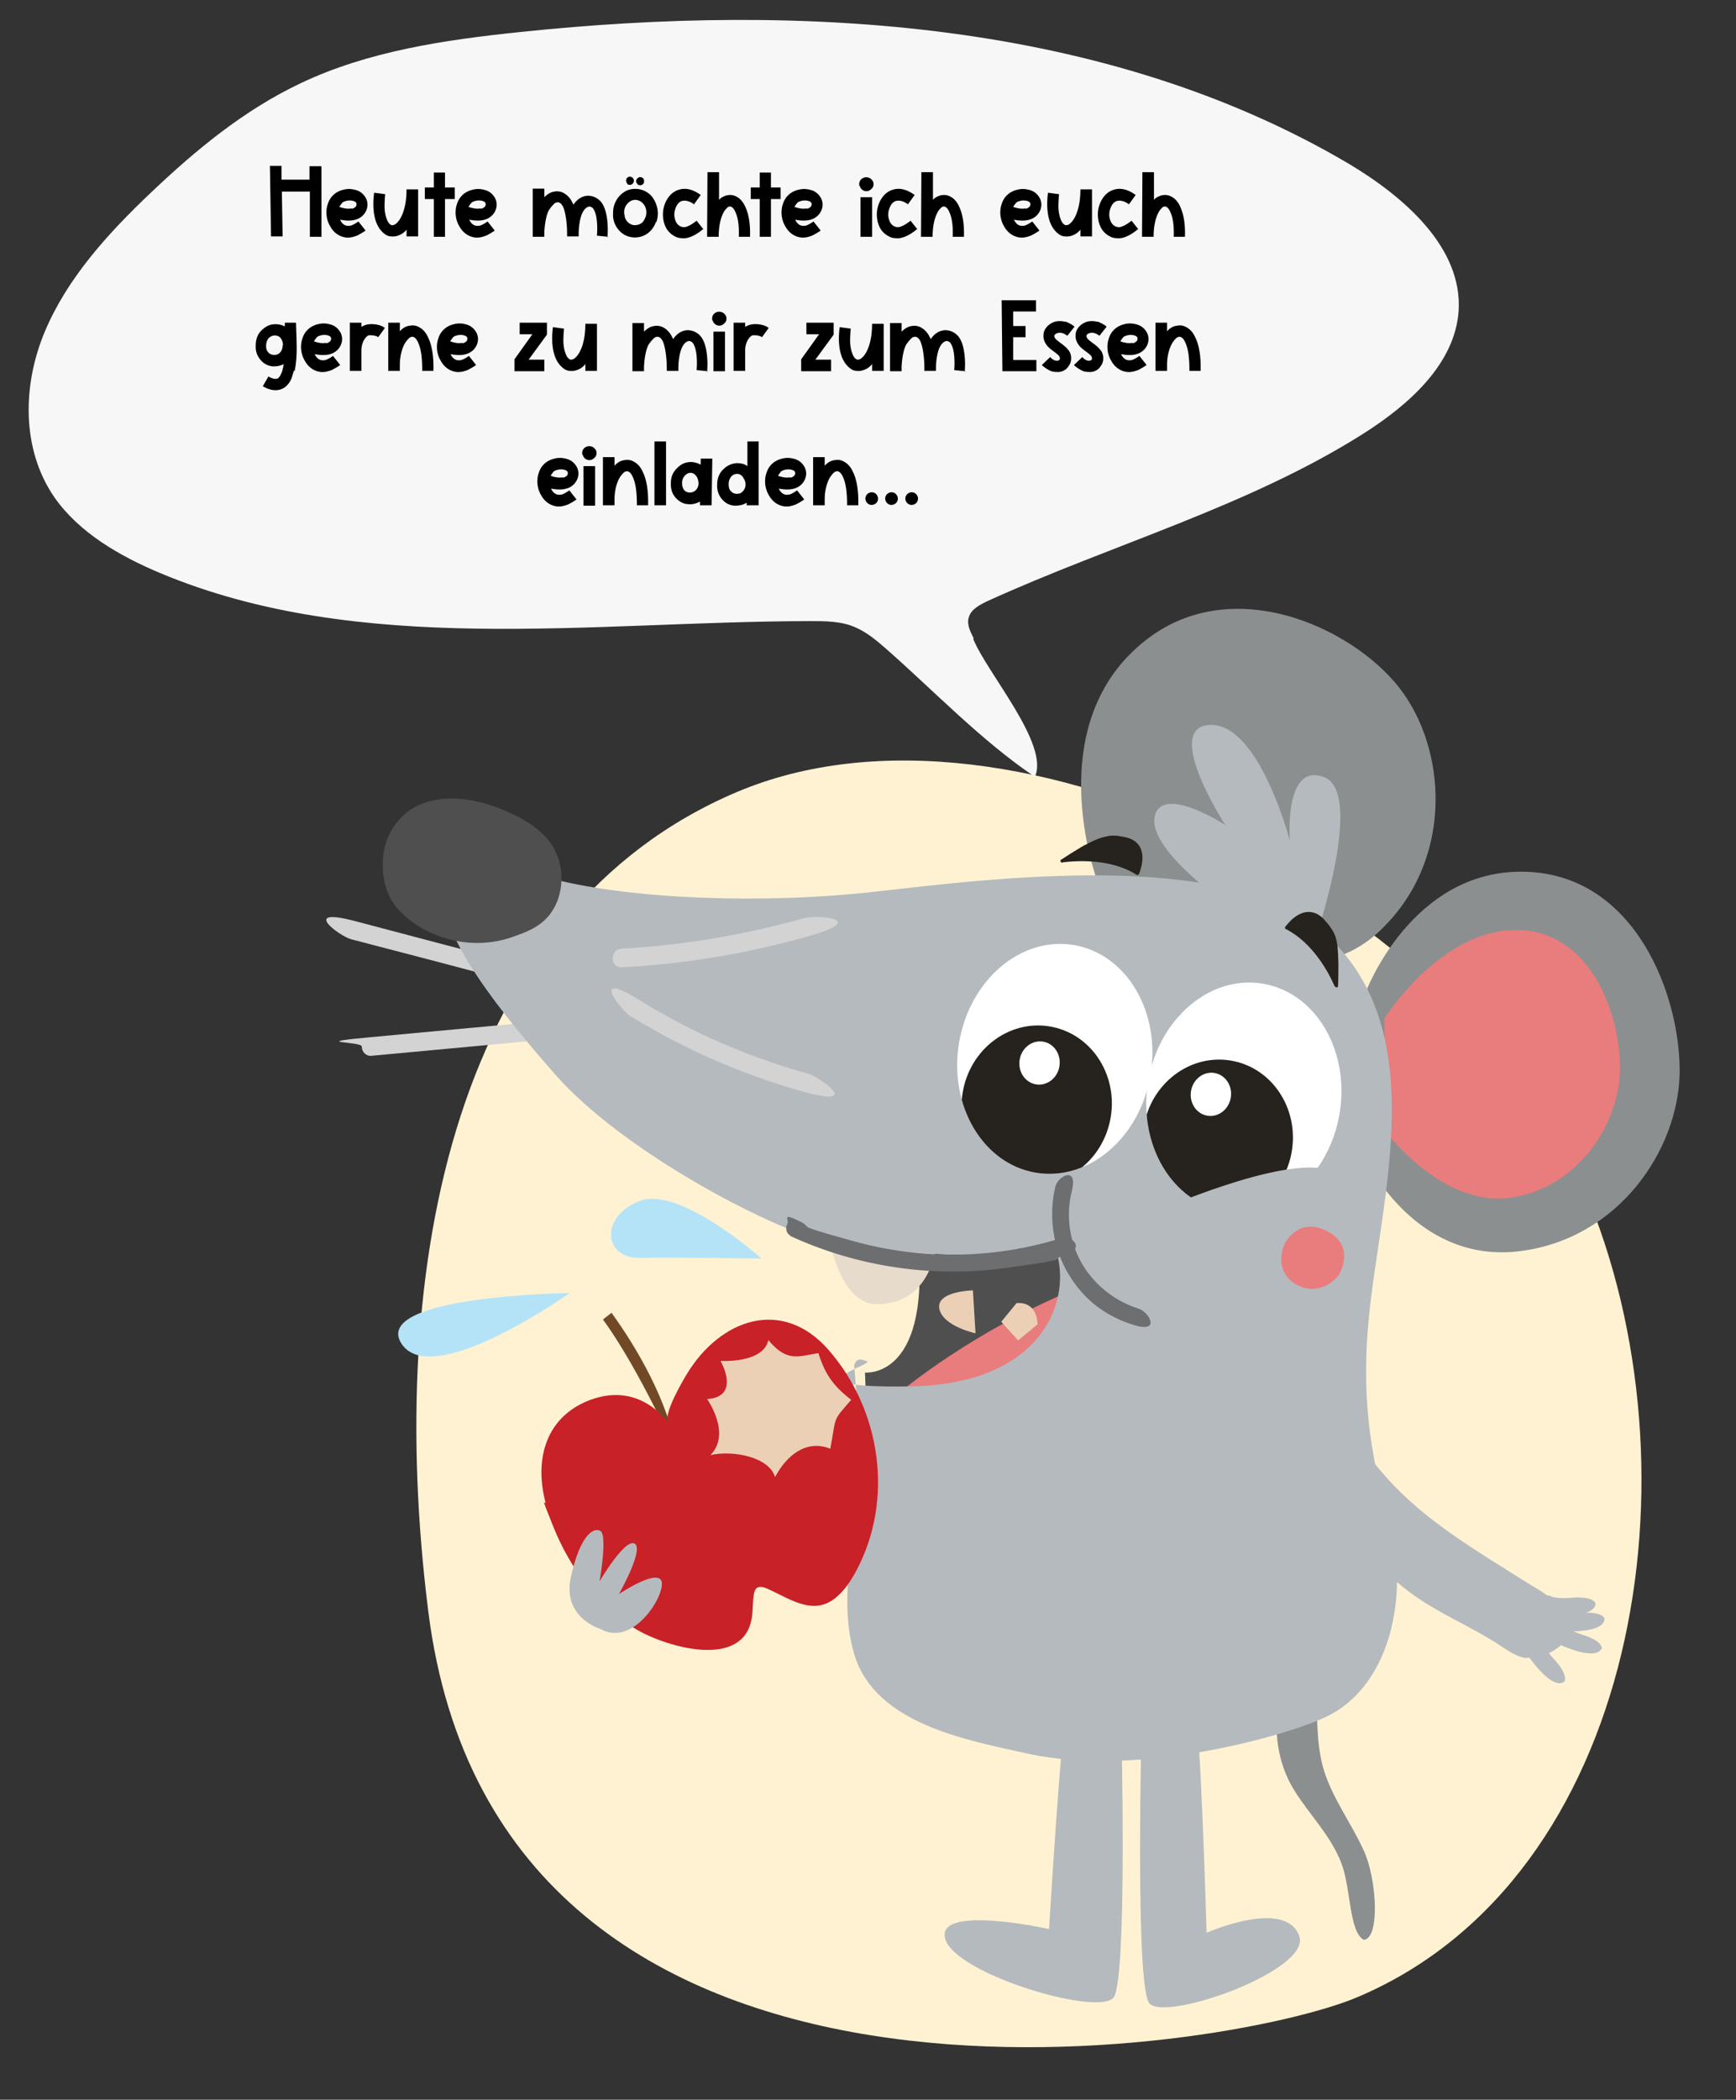 <svg xmlns="http://www.w3.org/2000/svg" xmlns:xlink="http://www.w3.org/1999/xlink" id="Ebene_1" viewBox="0 0 465 562.2"><rect x="0" y="0" width="465" height="562.2" fill="#333333" stroke="none"/><defs><style>      .st0 {        fill: none;      }      .st1 {        fill: #e7dbcc;      }      .st2 {        fill: #c82127;      }      .st3 {        fill: #6d6e70;      }      .st4 {        fill: #b4e3f8;      }      .st5 {        fill: #ecd0b6;      }      .st6 {        fill: #4f4f4f;      }      .st7 {        clip-path: url(#clippath-1);      }      .st8 {        fill: #724926;      }      .st9 {        fill: #fff;      }      .st10 {        fill: #e97c7d;      }      .st11 {        fill: #b5babe;      }      .st12 {        fill: #fff2d2;        fill-rule: evenodd;      }      .st13 {        fill: #8c8f90;      }      .st14 {        fill: #f7f7f7;      }      .st15 {        fill: #26221d;      }      .st16 {        fill: #d3d3d3;      }      .st17 {        clip-path: url(#clippath);      }    </style><clipPath id="clippath"><ellipse class="st0" cx="282.5" cy="283.6" rx="30.9" ry="26" transform="translate(-43.4 515.9) rotate(-80.6)"></ellipse></clipPath><clipPath id="clippath-1"><ellipse class="st0" cx="333.2" cy="293.8" rx="30.9" ry="26" transform="translate(-11.1 574.6) rotate(-80.6)"></ellipse></clipPath></defs><path id="Oval" class="st12" d="M363.7,534.7c75.2-31.9,92.7-140.8,60.8-216-31.9-75.3-152-138.5-227.2-106.6s-94.3,125.9-82.6,219.2c18.8,150.4,214.3,118.2,249,103.4Z"></path><g><path class="st16" d="M99.4,282.7c17.6-1.6,35.2-3.3,52.8-4.9s2.5-1.1,2.5-2.5-1.1-2.6-2.5-2.5c-17.6,1.6-35.2,3.3-52.8,4.9s-2.5,1.1-2.5,2.5,1.1,2.6,2.5,2.5h0Z"></path><path class="st16" d="M94.1,251.5c15.4,4,30.7,8,46.1,12.1s4.4-4,1.3-4.8c-15.4-4-30.7-8-46.1-12.1s-4.4,4-1.3,4.8h0Z"></path><path class="st13" d="M352,447.1c.3,1.4.4,2.9.5,4.5.4,7.1,0,14.4,1.8,21.3,2.2,8.1,7.5,14.9,11,22.6,3.5,7.6,4.4,23.5,0,23.9-4-2.2-3.4-13.8-6-20.5-2.8-7.4-8.5-12.9-12.6-19.5-4.6-7.4-5.5-15.8-4.3-24.4,2.7-20,5.3-21.8,5.3-21.8,1.7,4.8,3.3,9.1,4.2,13.9h.1Z"></path><path class="st11" d="M429.1,441.5c0-2.4-5.3-3.8-5.3-3.8,0,0-1.1-.4-2.4-.9,3.9-.1,8.3-.8,8.4-3.4-.7-1.5-3.4-1.6-5-1.6,1.5-.5,2.6-1.3,2.6-2.5-1-2.1-6.4-1.5-6.4-1.5,0,0-4.2.4-5.8-.5-.3-.1-.5-.2-.7-.1-2-1.4-4.1-2.6-5.9-3.7-13.1-8.3-27-16.3-37.4-28.1-2.4-2.7-4.5-5.5-6.9-8.1-.7-.7-3.7-3.8-3.7-4.9l-.3,7.8s-7.1,8.1-1.3,16.5c4.8,6.8,11.4,14.1,17.9,19.1,7.9,6.1,17.4,9.7,25.7,15.3,1.8,1.2,3.7,2.4,5.8,2.8h1.3c2.5,3.4,6.7,8.2,9.3,6.4,1.1-2.1-2.7-6-2.7-6,0,0-.7-.7-1.4-1.7,1.2-.5,2.3-1.3,3.2-2.1,3.9,1.7,9.6,3.5,10.9.9h0Z"></path><path class="st6" d="M231.6,367.5s17.3,2,14.4-33.7c12.3-6.6,39.2.1,39.2.1l.3,21.4-20.6,22.6-16.1,6.4-8.8-1.3-8-7.3-.3-8.1h0Z"></path><path class="st10" d="M240.8,373s19.9-17.1,50-29c-1.4,15.3-11.5,25.8-11.5,25.8l-5.5,26.1-18.7-18.4-14.3-4.5h0Z"></path><path class="st16" d="M145,254.2c3.2,0,3.2-5,0-5s-3.2,5,0,5h0Z"></path><path class="st13" d="M365.8,265.7s12.2-32.8,42.3-32.3c30.1.5,42.1,33.5,41.8,54-.4,20.5-16.3,44.3-42.8,47.6-26.5,3.3-38.9-21.3-39.6-21.3s-1.7-48-1.7-48h0Z"></path><path class="st10" d="M370.7,272.9s14.9-23.9,35.3-23.9,28.3,23.3,27.9,37.8-11.4,31.4-29.4,33.9c-18,2.5-32.5-17-32.9-17s-.8-30.9-.8-30.9h-.1Z"></path><path class="st13" d="M293.8,235.5s-15.7-42.1,13.5-64.4c23.9-18.3,57.1-2.1,68.8,14.8,11.7,16.8,12.8,45.4-6.8,63.6-19.6,18.2-45.1,0-45.6.4s-29.9-14.4-29.9-14.4Z"></path><path class="st1" d="M222,327.6c-1,0,2,21.6,12.8,21.6,16.2,0,16.3-18.6,16.3-18.6l-29.1-3.1h0Z"></path><path class="st11" d="M373.7,415.6c-1.7-12.6-10.2-29.5-7.1-62.2,3-32.3,17.7-78.1-12.5-104.1-25.8-22.2-88.8-14-119.3-10.6-30.5,3.5-65.4,2-86.1-3.2-20.7-5.2-28.7,0-28.7,0-5.7,10.1,10.9,32,28.9,52.4,17.4,19.7,55.2,40.2,73.8,45.2.2,0,.4.1.7.2.2,0,.5.1.7.2,5.1,1.3,52.5,4.2,59.1,2.6,3.5,12.8-4.5,34.5-39.2,35.1s-9.6-5.9-11.8-6.7c-1.4-.6-2.7-1-3.4,1,.9,11.2,1.7,21.6,1.7,23.1.1,17.5-6.8,37.7-1.6,54.6,5.7,18.4,30,22.7,46.2,26.3,30.4,6.7,70.5-5.1,80.3-9.9,15.6-7.6,20.5-28,18.3-43.9h0Z"></path><ellipse class="st9" cx="282.5" cy="283.6" rx="30.9" ry="26" transform="translate(-43.4 515.9) rotate(-80.6)"></ellipse><ellipse class="st9" cx="333.2" cy="293.8" rx="30.9" ry="26" transform="translate(-11.1 574.6) rotate(-80.6)"></ellipse><ellipse class="st9" cx="321.7" cy="283.1" rx="5.8" ry="5.4" transform="translate(-10.2 554.2) rotate(-80.6)"></ellipse><path class="st10" d="M344.1,333s3.5-7.2,11.1-3.5,4.2,10.7,3.3,12-5.5,5.7-11.3,2.4c0,0-6.3-3-3.1-10.9Z"></path><path class="st15" d="M284.6,230.9c4-.5,13-1,19.8,3.3.3.2.6,0,.7-.2,1-2.6,1.7-6.3-.8-8.5-1-.9-2.4-1.3-3.7-1.5-1.5-.3-3-.4-4.4,0-1.6.3-3.1,1-4.5,1.7s-1.6.8-2.4,1.3c-1.7,1-3.4,2.1-5.1,3.2-.4.3,0,.8.4.8Z"></path><path class="st11" d="M352.4,251.2s13.2-38.9,2.3-43.1c-10.9-4.2-9.2,17-9.2,17,0,0-8.2-31.4-21.3-31-13.1.4,4,26.8,4,26.8,0,0-16.4-10.7-18.8-2.7s15.4,21,15.4,21l13.5,3.1,14.1,8.9Z"></path><path class="st15" d="M357.5,264.1c-1.6-3.7-5.8-11.6-13-15.3-.3,0-.4-.5-.2-.7,1.7-2.2,4.5-4.7,7.7-3.7,1.3.4,2.4,1.4,3.2,2.4,1,1.1,1.9,2.4,2.4,3.7.6,1.6.7,3.2.8,4.8,0,.9.1,1.8.1,2.7,0,2,0,4-.1,6,0,.5-.7.5-.9,0h0Z"></path><g class="st17"><ellipse class="st15" cx="277.7" cy="295.8" rx="21.3" ry="20.1" transform="translate(-59.5 521.5) rotate(-80.6)"></ellipse></g><ellipse class="st9" cx="278.4" cy="284.6" rx="5.8" ry="5.4" transform="translate(-47.8 512.8) rotate(-80.6)"></ellipse><g class="st7"><ellipse class="st15" cx="326.2" cy="304.9" rx="21.3" ry="20.1" transform="translate(-27.9 577) rotate(-80.6)"></ellipse></g><ellipse class="st9" cx="324.4" cy="293" rx="5.8" ry="5.4" transform="translate(-17.7 565.2) rotate(-80.6)"></ellipse><path class="st6" d="M102.7,228.8c.7-5.9,4.6-11.3,10.1-13.5,8-3.2,17.3-.8,24.8,2.8,4.3,2.1,8.6,5,10.9,9.3,2.8,5.2,2.5,12.2-.9,17-2.6,3.7-6.6,5.2-10.7,6.6-4.7,1.6-9.9,1.9-14.8.9-5.7-1.1-11.6-4.1-15.5-8.5-3.6-4-4.5-9.5-3.9-14.7h0Z"></path><path class="st3" d="M282.7,317.6c-1.9,8-.7,16.6,3.6,23.7s10.3,11.3,17.5,13.5,4-3.5,1.2-4.4c-6.1-1.9-11.4-6-14.8-11.4-3.7-6-4.8-13.3-3.1-20.1s-3.7-4.1-4.4-1.2h0Z"></path><path class="st3" d="M211.6,330.9c18,8.3,38.1,11.3,57.8,8.6s10.8-2,16.1-3.6,1.6-5.3-1.2-4.4c-17.9,5.6-37.3,5.9-55.4.9s-10.1-3.2-14.9-5.5-2.5-.3-3.1.8-.3,2.6.8,3.1h-.1Z"></path><path class="st11" d="M310.4,324.1s32.3-14.3,45-11c-1.3,7.3-6.7,10-6.7,10l-30.3,6.7-8-5.7Z"></path><path class="st11" d="M285.9,457.2c-1.4.9-4.9,59.3-4.9,59.3,0,0-30.6-6.8-27.8,2.7,2.9,9.5,41.2,20.8,45.1,15.6,3.8-5.2,2-75.1,2-75.1l-14.3-2.4h0Z"></path><path class="st11" d="M320.1,458.8c1.4.9,3.1,58.7,3.1,58.7,0,0,21-9.3,24.8.8,3.5,9.3-36.4,23.3-40.2,18-3.8-5.2-2-75.1-2-75.1l14.3-2.4h0Z"></path><g><path class="st8" d="M161.5,353.3c9.7,13.2,20,36.4,20,36.4-2.5-14.7-11-28.9-17.7-38.2l-2.3,1.8Z"></path><path class="st2" d="M179,381.1c-1.5-2.4,4-11.6,5.1-13.4,8.9-14.5,25.4-20.4,37.8-6.3,14.1,16.1,17.6,40.1,7.5,59.1-1.4,2.6-3,5.1-5.2,7-6.1,5.4-12.4.7-18.6-2.1-.9-.4-2.1-.8-2.9-.2-.5.4-.7,1.2-.8,1.8-.3,2-.2,4-.5,6-2.1,14.2-22.9,8-30.9,3.3-10.2-6.1-17.8-16.4-22.2-27.3s-1.7-4.7-2.3-7.2c-2.7-10.8,0-21.6,10.7-26.4,14.5-6.4,22.3,5.6,22.3,5.7h0Z"></path></g><path class="st11" d="M161,436.2s-10.5-2.9-8.1-13.9c2.4-10.9,5.9-13.5,7.9-12.4s-.2,13.5-.2,13.5c0,0,6.8-11.6,9.4-10.1s-4.2,13.5-4.2,13.5c0,0,10.3-6.9,11.4-3.4,1.1,3.6-7.5,17.7-16.3,12.8h.1Z"></path><path class="st5" d="M189.4,374.6s6.6,9.2.9,15c6.2-1.4,15.8.6,17.3,5.9,3-5.7,8.3-10.2,14.8-7.6,1.7-9,.4-7.1,5.6-13.1-5.1-3.9-7.1-7.2-8.8-12.5-5.3.8-8.3,2.6-13.4-3.5-1.3,6.3-12.8,5.6-12.8,5.6,0,0,5.6,9.6-3.6,10.2h0Z"></path><path class="st5" d="M260.6,345.5s-9.9.2-9,4.9,9.7,6.6,9.7,6.6l-.7-11.5Z"></path><path class="st5" d="M272.3,348.9l-4.1,5,4.5,5,5.2-4.3s.2-6.1-5.6-5.7h0Z"></path><path class="st4" d="M204,337s-21.7-19.4-32.5-15.5c-10.8,4-10.1,15.5,0,15.3,10.1-.2,32.5.2,32.5.2Z"></path><path class="st4" d="M152.6,346.2s-53.2.7-45.1,13.5c8.1,12.8,45.1-13.5,45.1-13.5Z"></path><path class="st16" d="M166.5,259c17-.9,33.9-3.7,50.3-8.4s1.8-5.6-1.3-4.8c-16,4.5-32.4,7.3-49,8.2-3.2.2-3.2,5.1,0,5h0Z"></path><path class="st16" d="M169.1,272.2c14.3,8.8,29.9,15.6,46.1,20.1s4.4-3.9,1.3-4.8c-15.8-4.4-31-10.9-45-19.6s-5.2,2.6-2.5,4.3h0Z"></path></g><path class="st14" d="M260.8,170.9c-.9-1.8-1.9-3.7-1.3-5.6.6-2.2,3-3.4,5.1-4.4,33.4-15.2,69.8-25.3,100.6-44.8,12.3-7.8,24.5-18.7,25.5-32.8,1.1-16.9-14.4-30.5-29.5-39.5C296.2,5.5,215.1.6,139.1,8.6c-20.1,2.1-40.5,5.1-58.6,13.7-15.2,7.2-28.1,17.9-40.1,29.3-11.5,10.9-22.4,22.9-28.4,37.2s-6.3,31.5,2.6,44.4c6.6,9.4,17.3,15.6,28.2,20.2,53.7,22.5,115.3,13,174.1,12.9,4.3,0,8.7,0,12.5,1.8,2.9,1.3,5.4,3.4,7.7,5.4,13,11.4,25.7,24.8,40.1,34.5,4-8.7-12.9-27.9-16.5-36.9h0Z"></path><g><path d="M86.1,44.6v18.8h-3.1v-12.1h-7.5s.2,12,.2,12h-3.1s-.3-18.9-.3-18.9h3.1s0,3.7,0,3.7h7.5s0-3.6,0-3.6h3.1Z"></path><path d="M91,58.6c.4,1,1,1.6,1.7,1.8.4.1.8.1,1.3,0,.6-.2,1.3-.6,2-1.1l1.9,2.4c.1.1-2.3,1.5-2.6,1.5-.8.3-1.7.5-2.6.4-1.8-.2-3.3-1.3-4.2-2.9-1-1.6-1.3-3.6-.9-5.4.3-1.2.8-2.3,1.7-3.1.8-.8,2-1.3,3.1-1.5,1-.2,2-.1,3,.2,1,.3,1.8.9,2.4,1.8.6.9.8,2,.5,3.1-.4,1.5-1.6,2.6-3,3-1.3.4-2.8.3-4.4,0ZM94.2,55.9c.3,0,.6-.2.9-.4.3-.2.4-.5.4-.9,0-.3-.3-.6-.6-.7-.7-.3-1.7-.3-2.5,0-.4.1-.7.3-.9.6,0,0-.6.8-.6.9,0,0,0,0,0,0,1.1.4,2.2.6,3.3.4Z"></path><path d="M112,50.7s0,12.6,0,12.6h-3.1v-1.8c-.4.5-.9.9-1.4,1.2-.9.5-1.8.7-2.7.6-.9,0-1.7-.5-2.4-1.2-.7-.7-1.2-1.5-1.6-2.5-.8-2.1-1-4.8-.6-8l3,.4c-.1,0-.2,2.8-.2,3,0,1.1.1,2.1.4,3.1.2.6.4,1.2.8,1.7.2.2.5.5.8.5.5,0,.9-.2,1.3-.6.9-.9,1.4-2,1.8-3.2.6-1.9.8-3.9.8-5.8.5,0,3,0,3,0ZM109,50.7h0s0,0,0,0h0Z"></path><path d="M121.8,53.3h-2.6v10.1s-3,0-3,0v-10.1h-2.4v-3.1h2.4v-4h3v4h2.6v3.1Z"></path><path d="M125.6,58.6c.4,1,1,1.6,1.7,1.8.4.1.8.1,1.3,0,.6-.2,1.3-.6,2-1.1l1.9,2.4c.1.1-2.3,1.5-2.6,1.5-.8.3-1.7.5-2.6.4-1.8-.2-3.3-1.3-4.2-2.9-1-1.6-1.3-3.6-.9-5.4.3-1.2.8-2.3,1.7-3.1.8-.8,2-1.3,3.1-1.5,1-.2,2-.1,3,.2,1,.3,1.8.9,2.4,1.8.6.9.8,2,.5,3.1-.4,1.5-1.6,2.6-3,3-1.3.4-2.8.3-4.4,0ZM128.8,55.9c.3,0,.6-.2.9-.4.3-.2.4-.5.4-.9,0-.3-.3-.6-.6-.7-.7-.3-1.7-.3-2.5,0-.4.1-.7.3-.9.6,0,0-.6.8-.6.9,0,0,0,0,0,0,1.1.4,2.2.6,3.3.4Z"></path><path d="M162.9,63.4l-3-.3c.2-2.6,0-5.4-.7-6.7-.2-.5-.5-.8-.7-.9-.2-.1-.4-.2-.6-.2-.2,0-.5.1-.8.3-.3.2-.7.6-1,1.2-.7,1.2-1.1,3.8-1.1,5.7v.8h-3.1v-.8c0-2.7-.4-5.7-1.1-7.2-.3-.5-.6-.9-.9-1-.2-.1-.4-.2-.7-.1-.4,0-.7.3-1,.6-.4.4-.8.9-1.2,1.5-.7,1.3-1.1,3.8-1.2,5.7v1.4h-3.1s0-12.9,0-12.9h3.1s0,2.3,0,2.3c.9-.9,1.8-1.4,2.7-1.5.9-.2,1.9,0,2.7.5.8.5,1.5,1.2,2,2.2.1.2.3.5.4.8,1-1.5,2.3-2.3,3.8-2.4.9,0,1.7.2,2.5.7.8.5,1.4,1.2,1.8,2.1.9,1.8,1.3,5.3,1,8.4Z"></path><path d="M175.7,59.4c-.4,1.2-1.1,2.2-2.1,3-2.5,1.9-6.2,1.5-8.1-1.1-.8-1-1.2-2.2-1.3-3.4,0-.9,0-1.8.2-2.6.5-1.8,1.6-3.3,3.3-4.2.4-.2.8-.3,1.2-.4,2.2-.5,4.7.4,6,2.3s1.7,4.3.9,6.5ZM172.9,58.2c.4-1.1.3-2.4-.4-3.4-.7-1-1.9-1.5-3-1.2-.8.2-1.4.8-1.8,1.4-.2.3-.3.6-.4.9-.1.6-.2,1.1,0,1.7,0,.6.3,1.3.7,1.7.5.6,1.1.9,1.9,1,.7,0,1.5-.2,2-.6.5-.4.8-1,1-1.6h0ZM168,49.1c-.4-.4-.4-1.1,0-1.5.2-.2.5-.3.7-.3.6,0,1.1.5,1.1,1.1s-.5,1.1-1.1,1.1c-.3,0-.6-.1-.7-.3ZM170.7,49.2c-.4-.4-.4-.9-.1-1.3.3-.4.8-.6,1.3-.4.5.2.7.7.6,1.2,0,.5-.5.9-1,.9-.3,0-.6-.1-.8-.3Z"></path><path d="M188.4,61.3c-1.1.9-2,1.5-2.9,1.9-.6.3-1.3.5-2,.6-.8,0-1.6,0-2.3-.3-1.8-.8-2.9-2.1-3.4-4.1-.4-1.7-.3-3.4.4-5.1.8-1.8,2-3,3.6-3.5,1.9-.6,3.8-.1,5.9,1.4l-1.8,2.5c-.7-.5-1.3-.8-1.9-.9-.4-.1-.8-.1-1.3,0-.7.2-1.3.8-1.7,1.8-.4,1-.5,2.1-.2,3.1.3,1,.8,1.7,1.7,2,.5.2,1.1.2,1.9-.2.5-.2,1.3-.7,2.2-1.4l1.9,2.4Z"></path><path d="M201,63.4h-3.1c.1-2.9-.2-5.1-.9-6.6-.2-.5-.5-1-.9-1.3-.2-.2-.4-.2-.6-.2s-.4,0-.7.3c-.3.3-.7.7-1,1.3-.8,1.5-1.3,3.7-1.3,6.5h-3.1s.1-17.3.1-17.3h3.1s0,7.4,0,7.4c0,0,.2-.2.4-.4.8-.6,1.7-.9,2.5-.9.9,0,1.7.3,2.5.9.7.6,1.3,1.4,1.7,2.4.9,2,1.3,4.6,1.2,7.9Z"></path><path d="M209.1,53.3h-2.6v10.1s-3,0-3,0v-10.1h-2.4v-3.1h2.4v-4h3v4h2.6v3.1Z"></path><path d="M212.9,58.6c.4,1,1,1.6,1.7,1.8.4.1.8.1,1.3,0,.6-.2,1.3-.6,2-1.1l1.9,2.4c.1.1-2.3,1.5-2.6,1.5-.8.3-1.7.5-2.6.4-1.8-.2-3.3-1.3-4.2-2.9-1-1.6-1.3-3.6-.9-5.4.3-1.2.8-2.3,1.7-3.1.8-.8,2-1.3,3.1-1.5,1-.2,2-.1,3,.2,1,.3,1.8.9,2.4,1.8.6.9.8,2,.5,3.1-.4,1.5-1.6,2.6-3,3-1.3.4-2.8.3-4.4,0ZM216.1,55.9c.3,0,.6-.2.9-.4.3-.2.4-.5.4-.9,0-.3-.3-.6-.6-.7-.7-.3-1.7-.3-2.5,0-.4.1-.7.3-.9.6,0,0-.6.8-.6.9,0,0,0,0,0,0,1.1.4,2.2.6,3.3.4Z"></path><path d="M230.2,49.8c-.2-.8.1-1.7.9-2.1.7-.4,1.7-.3,2.3.3.4.4.6.8.6,1.3s-.2,1-.6,1.3c-.4.4-.8.6-1.3.6-.9,0-1.6-.6-1.8-1.4ZM230.5,52.8h3.1s0,10.6,0,10.6h-3.1s0-10.6,0-10.6Z"></path><path d="M245.7,61.3c-1.1.9-2,1.5-2.9,1.9-.6.3-1.3.5-2,.6-.8,0-1.6,0-2.3-.3-1.8-.8-2.9-2.1-3.4-4.1-.4-1.7-.3-3.4.4-5.1.8-1.8,2-3,3.6-3.5,1.9-.6,3.8-.1,5.9,1.4l-1.8,2.5c-.7-.5-1.3-.8-1.9-.9-.4-.1-.8-.1-1.3,0-.7.2-1.3.8-1.7,1.8-.4,1-.5,2.1-.2,3.1.3,1,.8,1.7,1.7,2,.5.2,1.1.2,1.9-.2.5-.2,1.3-.7,2.2-1.4l1.9,2.4Z"></path><path d="M258.3,63.4h-3.1c.1-2.9-.2-5.1-.9-6.6-.2-.5-.5-1-.9-1.3-.2-.2-.4-.2-.6-.2s-.4,0-.7.3c-.3.3-.7.7-1,1.3-.8,1.5-1.3,3.7-1.3,6.5h-3.1s.1-17.3.1-17.3h3.1s0,7.4,0,7.4c0,0,.2-.2.4-.4.8-.6,1.7-.9,2.5-.9.9,0,1.7.3,2.5.9.7.6,1.3,1.4,1.7,2.4.9,2,1.3,4.6,1.2,7.9Z"></path><path d="M271.5,58.6c.4,1,1,1.6,1.7,1.8.4.1.8.1,1.3,0,.6-.2,1.3-.6,2-1.1l1.9,2.4c.1.1-2.3,1.5-2.6,1.5-.8.3-1.7.5-2.6.4-1.8-.2-3.3-1.3-4.2-2.9-1-1.6-1.3-3.6-.9-5.4.3-1.2.8-2.3,1.7-3.1.8-.8,2-1.3,3.1-1.5,1-.2,2-.1,3,.2,1,.3,1.8.9,2.4,1.8.6.9.8,2,.5,3.1-.4,1.5-1.6,2.6-3,3-1.3.4-2.8.3-4.4,0ZM274.7,55.9c.3,0,.6-.2.9-.4.3-.2.4-.5.4-.9,0-.3-.3-.6-.6-.7-.7-.3-1.7-.3-2.5,0-.4.1-.7.3-.9.6,0,0-.6.8-.6.9,0,0,0,0,0,0,1.1.4,2.2.6,3.3.4Z"></path><path d="M292.5,50.7s0,12.6,0,12.6h-3.1v-1.8c-.4.5-.9.9-1.4,1.2-.9.5-1.8.7-2.7.6-.9,0-1.7-.5-2.4-1.2-.7-.7-1.2-1.5-1.6-2.5-.8-2.1-1-4.8-.6-8l3,.4c-.1,0-.2,2.8-.2,3,0,1.1.1,2.1.4,3.1.2.6.4,1.2.8,1.7.2.2.5.5.8.5.5,0,.9-.2,1.3-.6.9-.9,1.4-2,1.8-3.2.6-1.9.8-3.9.8-5.8.5,0,3,0,3,0ZM289.5,50.7h0s0,0,0,0h0Z"></path><path d="M304.9,61.3c-1.1.9-2,1.5-2.9,1.9-.6.3-1.3.5-2,.6-.8,0-1.6,0-2.3-.3-1.8-.8-2.9-2.1-3.4-4.1-.4-1.7-.3-3.4.4-5.1.8-1.8,2-3,3.6-3.5,1.9-.6,3.8-.1,5.9,1.4l-1.8,2.5c-.7-.5-1.3-.8-1.9-.9-.4-.1-.8-.1-1.3,0-.7.2-1.3.8-1.7,1.8-.4,1-.5,2.1-.2,3.1.3,1,.8,1.7,1.7,2,.5.2,1.1.2,1.9-.2.5-.2,1.3-.7,2.2-1.4l1.9,2.4Z"></path><path d="M317.5,63.4h-3.1c.1-2.9-.2-5.1-.9-6.6-.2-.5-.5-1-.9-1.3-.2-.2-.4-.2-.6-.2s-.4,0-.7.3c-.3.3-.7.7-1,1.3-.8,1.5-1.3,3.7-1.3,6.5h-3.1s.1-17.3.1-17.3h3.1s0,7.4,0,7.4c0,0,.2-.2.4-.4.8-.6,1.7-.9,2.5-.9.9,0,1.7.3,2.5.9.7.6,1.3,1.4,1.7,2.4.9,2,1.3,4.6,1.2,7.9Z"></path><path d="M78.7,99.2c-.3,1.2-.6,2.5-1.4,3.5-1.8,2.4-4.7,2.1-6.9.7l1.5-2.6c.5.3,1,.5,1.4.6.2,0,.5.1.8,0,.4,0,.7-.4,1-.9.4-.7.7-1.7.9-3-.8.4-1.7.6-2.6.6-1.4,0-2.6-.6-3.5-1.6-1-1.1-1.5-2.4-1.4-4.1,0-1.7.6-3.1,1.7-4.1s2.2-1.5,3.6-1.5c.9,0,1.7.2,2.5.6v-1s3,0,3,0c0,0,0,.2,0,.5.1,4.2.5,8.4-.4,12.5ZM75.8,92.4c0-.8-.4-1.9-1.1-2.3-.9-.5-2-.3-2.7.4-.6.7-.8,1.6-.7,2.5,0,.5.2,1,.6,1.4.6.7,1.8.8,2.6.4.1,0,.2-.2.3-.2.6-.5.9-1.3.9-2.1Z"></path><path d="M84.2,94.6c.4,1,1,1.6,1.7,1.8.4.1.8.1,1.3,0,.6-.2,1.3-.6,2-1.1l1.9,2.4c.1.1-2.3,1.5-2.6,1.5-.8.3-1.7.5-2.6.4-1.8-.2-3.3-1.3-4.2-2.9-1-1.6-1.3-3.6-.9-5.4.3-1.2.8-2.3,1.7-3.1.8-.8,2-1.3,3.1-1.5,1-.2,2-.1,3,.2,1,.3,1.8.9,2.4,1.8.6.9.8,2,.5,3.1-.4,1.5-1.6,2.6-3,3-1.3.4-2.8.3-4.4,0ZM87.4,91.9c.3,0,.6-.2.9-.4.3-.2.4-.5.4-.9,0-.3-.3-.6-.6-.7-.7-.3-1.7-.3-2.5,0-.4.1-.7.3-.9.6,0,0-.6.8-.6.9,0,0,0,0,0,0,1.1.4,2.2.6,3.3.4Z"></path><path d="M101.2,90.2c0-.1-1.1-.4-1.2-.4-.4,0-.9-.1-1.3,0-.4.2-.7.5-.9.8-.7.9-1,2.1-1,3.2,0,.4,0,5.5,0,5.5h-3.1s0-12.9,0-12.9h3.1s0,1.1,0,1.1c0,0,.1,0,.2-.1,0,0,.2-.1.2-.1.8-.4,1.7-.6,2.9-.5,1.2.1,2.2.4,3,1l-1.8,2.5Z"></path><path d="M116.2,99.3h-3.1c0-3.5-.3-6-1.2-7.8-.3-.6-.6-1-1-1.2-.2-.1-.4-.2-.6-.1-.3,0-.6.2-.9.5-.5.5-.9,1.1-1.2,1.7-.7,1.5-1.1,3.3-1.1,5.4v1.5h-3.1s0-12.9,0-12.9h3.1s0,2.3,0,2.3c.8-.9,1.7-1.4,2.7-1.5,1-.2,1.9,0,2.8.6.8.5,1.5,1.3,2,2.4,1.1,2.1,1.6,5.2,1.5,9.1Z"></path><path d="M120.6,94.6c.4,1,1,1.6,1.7,1.8.4.1.8.1,1.3,0,.6-.2,1.3-.6,2-1.1l1.9,2.4c.1.1-2.3,1.5-2.6,1.5-.8.3-1.7.5-2.6.4-1.8-.2-3.3-1.3-4.2-2.9-1-1.6-1.3-3.6-.9-5.4.3-1.2.8-2.3,1.7-3.1.8-.8,2-1.3,3.1-1.5,1-.2,2-.1,3,.2,1,.3,1.8.9,2.4,1.8.6.9.8,2,.5,3.1-.4,1.5-1.6,2.6-3,3-1.3.4-2.8.3-4.4,0ZM123.9,91.9c.3,0,.6-.2.9-.4.3-.2.4-.5.4-.9,0-.3-.3-.6-.6-.7-.7-.3-1.7-.3-2.5,0-.4.1-.7.3-.9.6,0,0-.6.8-.6.9,0,0,0,0,0,0,1.1.4,2.2.6,3.3.4Z"></path><path d="M146.5,89.6l-4.9,6.7h4.2s0,3.1,0,3.1h-8c0,0,0-3.2,0-3.2l4.8-6.7h-3.4s0-3.1,0-3.1h7.3c0,0,0,3.1,0,3.1Z"></path><path d="M159.9,86.7s0,12.6,0,12.6h-3.1v-1.8c-.4.5-.9.9-1.4,1.2-.9.5-1.8.7-2.7.6-.9,0-1.7-.5-2.4-1.2-.7-.7-1.2-1.5-1.6-2.5-.8-2.1-1-4.8-.6-8l3,.4c-.1,0-.2,2.8-.2,3,0,1.1.1,2.1.4,3.1.2.6.4,1.2.8,1.7.2.2.5.5.8.5.5,0,.9-.2,1.3-.6.9-.9,1.4-2,1.8-3.2.6-1.9.8-3.9.8-5.8.5,0,3,0,3,0ZM156.9,86.7h0s0,0,0,0h0Z"></path><path d="M189.6,99.4l-3-.3c.2-2.6,0-5.4-.7-6.7-.2-.5-.5-.8-.7-.9-.2-.1-.4-.2-.6-.2-.2,0-.5.1-.8.3-.3.2-.7.6-1,1.2-.7,1.2-1.1,3.8-1.1,5.7v.8h-3.1v-.8c0-2.7-.4-5.7-1.1-7.2-.3-.5-.6-.9-.9-1-.2-.1-.4-.2-.7-.1-.4,0-.7.3-1,.6-.4.4-.8.9-1.2,1.5-.7,1.3-1.1,3.8-1.2,5.7v1.4h-3.1s0-12.9,0-12.9h3.1s0,2.3,0,2.3c.9-.9,1.8-1.4,2.7-1.5.9-.2,1.9,0,2.7.5.8.5,1.5,1.2,2,2.2.1.2.3.5.4.8,1-1.5,2.3-2.3,3.8-2.4.9,0,1.7.2,2.5.7.8.5,1.4,1.2,1.8,2.1.9,1.8,1.3,5.3,1,8.4Z"></path><path d="M190.8,85.8c-.2-.8.1-1.7.9-2.1.7-.4,1.7-.3,2.3.3.4.4.6.8.6,1.3s-.2,1-.6,1.3c-.4.4-.8.6-1.3.6-.9,0-1.6-.6-1.8-1.4ZM191.1,88.8h3.1s0,10.6,0,10.6h-3.1s0-10.6,0-10.6Z"></path><path d="M204,90.2c0-.1-1.1-.4-1.2-.4-.4,0-.9-.1-1.3,0-.4.2-.7.5-.9.8-.7.9-1,2.1-1,3.2,0,.4,0,5.5,0,5.5h-3.1s0-12.9,0-12.9h3.1s0,1.1,0,1.1c0,0,.1,0,.2-.1,0,0,.2-.1.2-.1.8-.4,1.7-.6,2.9-.5,1.2.1,2.2.4,3,1l-1.8,2.5Z"></path><path d="M223.3,89.6l-4.9,6.7h4.2s0,3.1,0,3.1h-8c0,0,0-3.2,0-3.2l4.8-6.7h-3.4s0-3.1,0-3.1h7.3c0,0,0,3.1,0,3.1Z"></path><path d="M236.7,86.7s0,12.6,0,12.6h-3.1v-1.8c-.4.5-.9.9-1.4,1.2-.9.5-1.8.7-2.7.6-.9,0-1.7-.5-2.4-1.2-.7-.7-1.2-1.5-1.6-2.5-.8-2.1-1-4.8-.6-8l3,.4c-.1,0-.2,2.8-.2,3,0,1.1.1,2.1.4,3.1.2.6.4,1.2.8,1.7.2.2.5.5.8.5.5,0,.9-.2,1.3-.6.9-.9,1.4-2,1.8-3.2.6-1.9.8-3.9.8-5.8.5,0,3,0,3,0ZM233.7,86.7h0s0,0,0,0h0Z"></path><path d="M258.6,99.4l-3-.3c.2-2.6,0-5.4-.7-6.7-.2-.5-.5-.8-.7-.9-.2-.1-.4-.2-.6-.2-.2,0-.5.1-.8.3-.3.2-.7.6-1,1.2-.7,1.2-1.1,3.8-1.1,5.7v.8h-3.1v-.8c0-2.7-.4-5.7-1.1-7.2-.3-.5-.6-.9-.9-1-.2-.1-.4-.2-.7-.1-.4,0-.7.3-1,.6-.4.4-.8.9-1.2,1.5-.7,1.3-1.1,3.8-1.2,5.7v1.4h-3.1s0-12.9,0-12.9h3.1s0,2.3,0,2.3c.9-.9,1.8-1.4,2.7-1.5.9-.2,1.9,0,2.7.5.8.5,1.5,1.2,2,2.2.1.2.3.5.4.8,1-1.5,2.3-2.3,3.8-2.4.9,0,1.7.2,2.5.7.8.5,1.4,1.2,1.8,2.1.9,1.8,1.3,5.3,1,8.4Z"></path><path d="M277.8,99.4h-9.3c0,0-.2-19-.2-19h9.2s0,3,0,3h-6.1s0,3.9,0,3.9h3.3s0,3,0,3h-3.3c0,3.1,0,5.1,0,6.1h6.2s0,3,0,3Z"></path><path d="M286.2,93.7c.5.7.8,1.6.7,2.5,0,.9-.5,1.7-1.1,2.4-.6.6-1.5,1-2.3,1-.9,0-1.7,0-2.5-.5-.2,0-2.1-1.3-1.9-1.4l2.2-2.1c.4.5,1.1,1,1.8,1,.4,0,.8-.2.8-.6,0-.4-.2-.7-.5-1-.9-.8-2-1.4-2.8-2.3-.7-.8-1.2-1.9-1.1-3,0-1.5,1.2-2.8,2.6-3.4,1-.4,2-.4,3-.2.5,0,1,.3,1.4.5.1,0,1.4.8,1.3.9l-1.9,2.4c-.8-.6-1.7-1-2.7-.7-.3.1-.7.3-.8.7,0,.4.2.7.5,1,1.1,1,2.5,1.7,3.3,2.9Z"></path><path d="M294.8,93.7c.5.7.8,1.6.7,2.5,0,.9-.5,1.7-1.1,2.4-.6.6-1.5,1-2.3,1-.9,0-1.7,0-2.5-.5-.2,0-2.1-1.3-1.9-1.4l2.2-2.1c.4.5,1.1,1,1.8,1,.4,0,.8-.2.8-.6,0-.4-.2-.7-.5-1-.9-.8-2-1.4-2.8-2.3-.7-.8-1.2-1.9-1.1-3,0-1.5,1.2-2.8,2.6-3.4,1-.4,2-.4,3-.2.5,0,1,.3,1.4.5.1,0,1.4.8,1.3.9l-1.9,2.4c-.8-.6-1.7-1-2.7-.7-.3.1-.7.3-.8.7,0,.4.2.7.5,1,1.1,1,2.5,1.7,3.3,2.9Z"></path><path d="M300.2,94.6c.4,1,1,1.6,1.7,1.8.4.1.8.1,1.3,0,.6-.2,1.3-.6,2-1.1l1.9,2.4c.1.1-2.3,1.5-2.6,1.5-.8.3-1.7.5-2.6.4-1.8-.2-3.3-1.3-4.2-2.9-1-1.6-1.3-3.6-.9-5.4.3-1.2.8-2.3,1.7-3.1.8-.8,2-1.3,3.1-1.5,1-.2,2-.1,3,.2,1,.3,1.8.9,2.4,1.8.6.9.8,2,.5,3.1-.4,1.5-1.6,2.6-3,3-1.3.4-2.8.3-4.4,0ZM303.4,91.9c.3,0,.6-.2.9-.4.3-.2.4-.5.4-.9,0-.3-.3-.6-.6-.7-.7-.3-1.7-.3-2.5,0-.4.1-.7.3-.9.6,0,0-.6.8-.6.9,0,0,0,0,0,0,1.1.4,2.2.6,3.3.4Z"></path><path d="M321.7,99.3h-3.1c0-3.5-.3-6-1.2-7.8-.3-.6-.6-1-1-1.2-.2-.1-.4-.2-.6-.1-.3,0-.6.2-.9.5-.5.5-.9,1.1-1.2,1.7-.7,1.5-1.1,3.3-1.1,5.4v1.5h-3.1s0-12.9,0-12.9h3.1s0,2.3,0,2.3c.8-.9,1.7-1.4,2.7-1.5,1-.2,1.9,0,2.8.6.8.5,1.5,1.3,2,2.4,1.1,2.1,1.6,5.2,1.5,9.1Z"></path><path d="M147.5,130.6c.4,1,1,1.6,1.7,1.8.4.1.8.1,1.3,0,.6-.2,1.3-.6,2-1.1l1.9,2.4c.1.1-2.3,1.5-2.6,1.5-.8.3-1.7.5-2.6.4-1.8-.2-3.3-1.3-4.2-2.9-1-1.6-1.3-3.6-.9-5.4.3-1.2.8-2.3,1.7-3.1.8-.8,2-1.3,3.1-1.5,1-.2,2-.1,3,.2,1,.3,1.8.9,2.4,1.8.6.9.8,2,.5,3.1-.4,1.5-1.6,2.6-3,3-1.3.4-2.8.3-4.4,0ZM150.8,127.9c.3,0,.6-.2.9-.4.3-.2.4-.5.4-.9,0-.3-.3-.6-.6-.7-.7-.3-1.7-.3-2.5,0-.4.1-.7.3-.9.6,0,0-.6.8-.6.9,0,0,0,0,0,0,1.1.4,2.2.6,3.3.4Z"></path><path d="M156,121.8c-.2-.8.1-1.7.9-2.1.7-.4,1.7-.3,2.3.3.4.4.6.8.6,1.3s-.2,1-.6,1.3c-.4.4-.8.6-1.3.6-.9,0-1.6-.6-1.8-1.4ZM156.3,124.8h3.1s0,10.6,0,10.6h-3.1s0-10.6,0-10.6Z"></path><path d="M173.7,135.3h-3.1c0-3.5-.3-6-1.2-7.8-.3-.6-.6-1-1-1.2-.2-.1-.4-.2-.6-.1-.3,0-.6.2-.9.5-.5.5-.9,1.1-1.2,1.7-.7,1.5-1.1,3.3-1.1,5.4v1.5h-3.1s0-12.9,0-12.9h3.1s0,2.3,0,2.3c.8-.9,1.7-1.4,2.7-1.5,1-.2,1.9,0,2.8.6.8.5,1.5,1.3,2,2.4,1.1,2.1,1.6,5.2,1.5,9.1Z"></path><path d="M178.4,118.2v17.1c0,0-3.1,0-3.1,0v-17.1c0,0,3.1,0,3.1,0Z"></path><path d="M190.8,122.8l-.2,12.5h-3.1s0-1,0-1c-.9.5-2,.8-3,.7-1.4,0-2.6-.7-3.5-1.7-1-1.1-1.4-2.5-1.3-4.1,0-1.7.7-3,1.8-4,1-1,2.2-1.5,3.6-1.5.9,0,1.8.3,2.6.7v-1.6s3.1,0,3.1,0ZM184.9,126.6c-.6,0-1.2.4-1.6.9-.4.5-.6,1.1-.6,1.7,0,.5,0,1.1.3,1.6.2.5.7.9,1.2,1,.7.2,1.5,0,2-.4h0c.6-.5.9-1.2.9-2,0-1.3-.8-2.9-2.3-2.8Z"></path><path d="M203.2,118.1v17.2c-.1,0-3.2,0-3.2,0v-.7s0,0,0,0c-.9.6-2,.8-3,.8-1.4,0-2.6-.6-3.5-1.6-1-1.1-1.5-2.5-1.4-4.1,0-1.7.6-3.1,1.7-4.1,1-1,2.2-1.5,3.6-1.6,1,0,2,.2,2.8.8v-6.6s3.1,0,3.1,0ZM199.3,128.3c-.3-.7-.8-1.3-1.6-1.4-.7-.1-1.5.2-1.9.8-.5.6-.7,1.5-.6,2.3,0,.7.3,1.4.9,1.8.6.5,1.4.5,2.1.3.2,0,.4-.2.6-.4.4-.3.6-.7.8-1.2.2-.7.1-1.5-.2-2.1Z"></path><path d="M208.5,130.6c.4,1,1,1.6,1.7,1.8.4.1.8.1,1.3,0,.6-.2,1.3-.6,2-1.1l1.9,2.4c.1.1-2.3,1.5-2.6,1.5-.8.3-1.7.5-2.6.4-1.8-.2-3.3-1.3-4.2-2.9-1-1.6-1.3-3.6-.9-5.4.3-1.2.8-2.3,1.7-3.1.8-.8,2-1.3,3.1-1.5,1-.2,2-.1,3,.2,1,.3,1.8.9,2.4,1.8.6.9.8,2,.5,3.1-.4,1.5-1.6,2.6-3,3-1.3.4-2.8.3-4.4,0ZM211.7,127.9c.3,0,.6-.2.9-.4.3-.2.4-.5.4-.9,0-.3-.3-.6-.6-.7-.7-.3-1.7-.3-2.5,0-.4.1-.7.3-.9.6,0,0-.6.8-.6.9,0,0,0,0,0,0,1.1.4,2.2.6,3.3.4Z"></path><path d="M230,135.3h-3.1c0-3.5-.3-6-1.2-7.8-.3-.6-.6-1-1-1.2-.2-.1-.4-.2-.6-.1-.3,0-.6.2-.9.5-.5.5-.9,1.1-1.2,1.7-.7,1.5-1.1,3.3-1.1,5.4v1.5h-3.1s0-12.9,0-12.9h3.1s0,2.3,0,2.3c.8-.9,1.7-1.4,2.7-1.5,1-.2,1.9,0,2.8.6.8.5,1.5,1.3,2,2.4,1.1,2.1,1.6,5.2,1.5,9.1Z"></path><path d="M235.2,133.5c0,.5-.2.9-.5,1.2-.3.3-.8.5-1.2.5-.5,0-.9-.2-1.2-.5-.3-.3-.5-.8-.5-1.2,0-.5.2-.9.5-1.2.3-.3.8-.5,1.2-.5.5,0,.9.2,1.2.5.3.3.5.8.5,1.2Z"></path><path d="M240.5,133.5c0,.5-.2.9-.5,1.2-.3.3-.8.5-1.2.5-.5,0-.9-.2-1.2-.5-.3-.3-.5-.8-.5-1.2,0-.5.2-.9.5-1.2.3-.3.8-.5,1.2-.5.5,0,.9.2,1.2.5.3.3.5.8.5,1.2Z"></path><path d="M245.9,133.5c0,.5-.2.9-.5,1.2-.3.3-.8.5-1.2.5-.5,0-.9-.2-1.2-.5-.3-.3-.5-.8-.5-1.2,0-.5.2-.9.5-1.2.3-.3.8-.5,1.2-.5.5,0,.9.2,1.2.5.3.3.5.8.5,1.2Z"></path></g></svg>